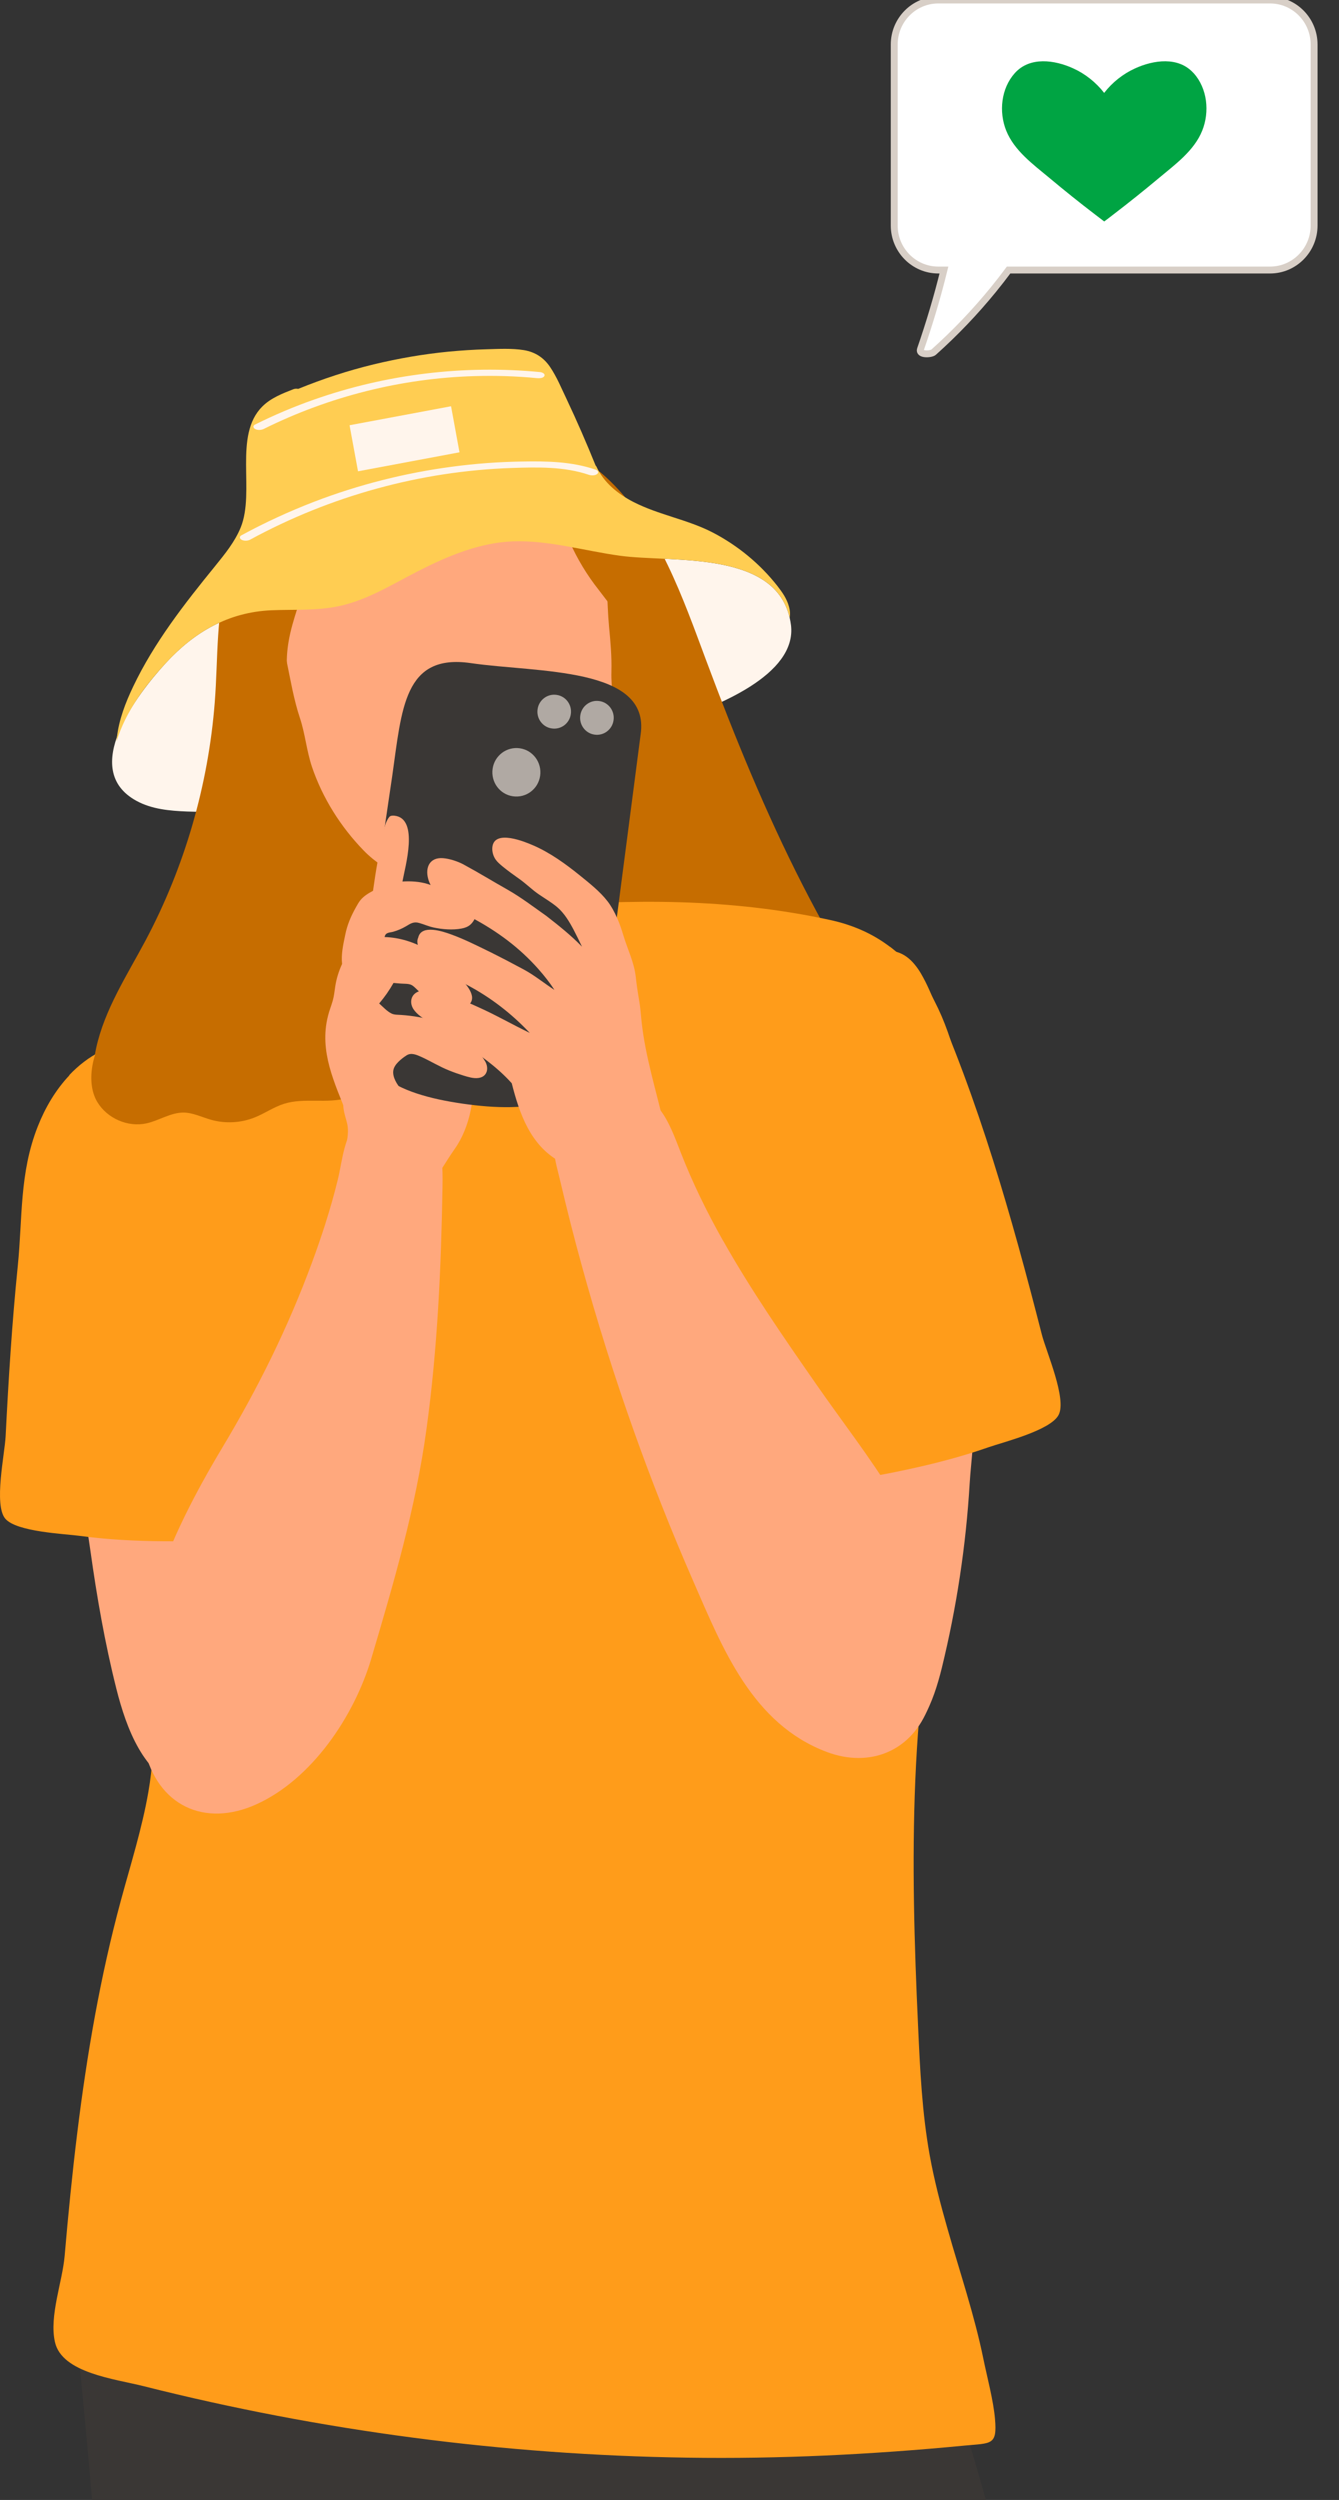 <svg width="97" height="181" viewBox="0 0 97 181" fill="none" xmlns="http://www.w3.org/2000/svg">
<rect x="0" y="0" width="97" height="181" fill="#333333" stroke="none"/>
<g clip-path="url(#clip0_1391_3136)">
<path d="M57.297 45.239C56.577 39.746 48.739 40.757 44.94 40.239C42.343 39.888 39.766 39.099 37.127 39.197C34.726 39.29 32.405 40.27 30.291 41.349C28.428 42.298 26.626 43.439 24.586 43.877C22.973 44.228 21.299 44.117 19.65 44.185C16.553 44.321 14.085 45.745 11.996 48.02C9.931 50.271 5.735 55.721 9.889 57.984C10.994 58.588 12.295 58.705 13.554 58.755C21.849 59.075 30.12 56.51 38.165 54.741C41.739 53.958 45.483 53.335 48.996 52.12C51.708 51.183 57.78 48.914 57.297 45.227V45.239Z" fill="#FFF5EC"/>
<path d="M43.431 34.166C41.397 32.464 39.252 30.621 36.607 29.992C35.459 29.721 34.268 29.69 33.089 29.721C28.837 29.844 24.433 30.892 21.22 33.704C18.96 35.677 17.475 38.396 16.596 41.244C15.612 44.426 15.814 47.57 15.557 50.856C15.087 56.868 13.37 62.781 10.542 68.095C9.192 70.629 7.573 73.09 6.962 75.901C6.626 77.449 6.706 79.286 7.891 80.328C8.575 80.926 9.497 81.136 10.377 81.333C12.68 81.839 14.989 82.344 17.341 82.523C21.739 82.85 26.137 81.999 30.541 81.752C35.483 81.469 40.468 81.943 45.385 81.37C50.059 80.827 54.573 79.354 59.026 77.806C59.979 77.473 61.634 76.955 62.233 76.043C62.966 74.927 62.447 72.905 62.068 71.758C61.567 70.26 60.755 68.891 59.985 67.516C59.35 66.381 58.739 65.241 58.146 64.082C55.459 58.822 53.217 53.341 51.152 47.804C49.472 43.303 47.749 38.291 44.225 34.857C43.974 34.61 43.712 34.376 43.443 34.148L43.431 34.166Z" fill="#C66D00"/>
<path d="M44.42 66.258C43.822 64.914 43.412 63.49 43.119 62.047C42.887 60.906 42.765 59.76 42.606 58.613C42.429 57.355 41.39 57.959 40.327 58.021C37.67 58.169 35.025 58.502 32.417 59.026C31.146 59.279 29.814 59.513 28.581 59.926C27.567 60.265 27.524 61.005 27.475 62.084C27.395 63.878 27.316 65.672 27.237 67.473C27.2 68.324 27.237 69.224 27.121 70.069C27.023 70.765 26.772 71.406 26.919 72.134C27.09 72.979 27.805 73.121 28.348 73.651C29.032 74.317 29.637 75.05 30.321 75.71C31.72 77.067 33.235 78.318 34.842 79.453C37.163 81.093 38.25 79.785 40.022 78.047C41.696 76.407 43.211 74.625 44.542 72.732C44.933 72.177 45.172 71.48 45.569 70.956C45.911 70.506 46.32 70.358 46.216 69.686C46.137 69.187 45.825 68.755 45.544 68.324C45.11 67.664 44.738 66.967 44.42 66.252V66.258Z" fill="#FFA87D"/>
<path d="M14.403 286.099C14.965 290.428 15.557 294.75 16.162 299.072H38.214C36.76 267.134 36.131 234.974 37.212 202.956C37.524 193.708 37.903 184.459 38.275 175.211C38.495 175.106 38.654 174.946 38.66 174.73C38.996 166.48 30.218 162.725 23.81 162.097C17.414 161.474 11.055 164.107 6.92 169.31C6.291 169.249 5.582 169.458 5.631 169.915C9.638 208.579 9.4 247.503 14.397 286.099H14.403Z" fill="#3A3735"/>
<path d="M49.661 206.446C56.24 221.94 59.179 238.667 60.974 255.339C61.885 263.817 62.514 272.319 63.204 280.815C63.546 285.039 63.901 289.256 64.316 293.473C64.499 295.329 64.328 297.456 64.878 299.072H85.275C85.232 298.215 85.116 297.302 85.116 296.815C85.158 290.896 85.165 284.977 85.134 279.058C85.079 267.609 84.89 256.153 84.572 244.703C84.529 243.168 84.456 241.621 84.34 240.067C84.12 236.836 83.76 233.581 83.295 230.313C81.548 218.012 78.299 205.576 75.006 194.047C72.214 184.256 69.74 173.324 65.605 164.076C63.937 160.345 59.478 160.672 55.171 162.133C50.034 163.872 45.007 165.931 40.114 168.305C38.153 169.255 36.021 170.494 35.441 172.64C34.921 174.569 35.838 176.561 36.723 178.343C41.305 187.573 45.624 196.951 49.655 206.446H49.661Z" fill="#3A3735"/>
<path d="M40.523 35.239C40.352 35.097 40.169 34.962 39.985 34.838C37.67 33.235 35.282 33.285 32.624 33.365C30.004 33.445 27.42 34.259 25.203 35.671C23.12 36.996 21.922 38.982 21.091 41.3C20.694 42.41 20.352 43.55 20.248 44.734C20.157 45.795 20.517 46.676 20.731 47.706C20.737 47.749 20.749 47.786 20.756 47.829C21.043 49.21 21.281 50.653 21.727 51.985C22.106 53.126 22.209 54.346 22.594 55.505C23.364 57.781 24.677 59.858 26.339 61.572C28 63.286 30.401 64.1 32.576 64.92C33.04 65.093 33.529 65.222 34.029 65.247C34.5 65.272 34.983 65.148 35.453 65.105C36.253 65.031 36.992 64.655 37.621 64.168C39.472 62.744 41.531 61.258 42.63 59.137C43.73 57.01 44.39 54.636 44.469 52.238C44.512 51.017 44.255 49.821 44.292 48.612C44.322 47.539 44.225 46.448 44.121 45.369C43.95 43.569 44.054 41.744 43.571 39.956C43.076 38.118 41.983 36.447 40.517 35.251L40.523 35.239Z" fill="#FFA87D"/>
<path d="M64.463 68.546C63.271 67.639 61.836 66.973 60.113 66.603C52.856 65.031 45.679 65.062 38.293 65.703C32.985 66.166 28.135 67.689 23.04 69.057C18.221 70.352 13.346 72.109 9.589 75.544C8.691 76.364 7.854 77.288 7.347 78.398C6.248 80.803 6.883 83.473 7.005 85.994C7.127 88.387 6.675 90.742 6.724 93.159C6.828 98.56 7.775 103.905 8.752 109.202C10.004 115.99 11.953 122.791 10.75 129.733C10.286 132.403 9.461 134.992 8.752 137.613C7.262 143.113 6.297 148.742 5.6 154.396C5.234 157.367 4.94 160.345 4.684 163.323C4.519 165.222 3.554 167.689 3.981 169.569C4.488 171.814 8.318 172.233 10.414 172.763C23.278 176.006 36.51 177.739 49.771 177.936C56.472 178.041 63.155 177.708 69.832 177.067C71.817 176.875 72.245 177.067 72.08 175.137C71.964 173.787 71.518 172.153 71.237 170.778C70.583 167.584 69.527 164.495 68.641 161.369C68.14 159.618 67.676 157.848 67.352 156.054C66.796 152.978 66.65 149.845 66.509 146.726C65.959 134.863 65.794 122.846 68.684 111.218C69.765 106.859 71.304 103.018 71.371 98.486C71.481 91.309 71.084 83.51 69.227 76.549C68.329 73.195 66.894 70.377 64.475 68.546H64.463Z" fill="#FF9C1A"/>
<path d="M56.558 109.158C55.691 114.116 56.179 119.221 57.859 123.974C58.678 126.287 61.891 127.52 64.255 126.724C66.607 125.929 67.627 123.198 68.225 120.768C69.3 116.378 69.978 111.89 70.247 107.377C70.437 104.189 71.616 98.523 67.425 97.413C64.114 96.531 61.286 99.503 59.838 102.08C58.519 104.423 57.041 106.427 56.558 109.158Z" fill="#FFA87D"/>
<path d="M66.741 70.525C66.16 69.538 65.379 68.761 64.157 68.842C62.666 68.934 60.638 69.464 59.368 70.272C58.128 71.067 57.242 72.331 56.582 73.657C54.175 78.491 54.426 84.2 55.031 89.577C55.391 92.777 55.721 95.983 56.228 99.164C56.491 100.792 56.796 102.42 57.187 104.023C57.401 104.898 57.462 107.192 58.415 107.506C58.842 107.648 59.313 107.574 59.759 107.5C63.742 106.822 67.749 106.131 71.579 104.793C72.709 104.399 76.069 103.573 76.68 102.457C77.309 101.31 75.794 97.876 75.47 96.612C73.295 88.115 70.901 79.632 67.297 71.622C67.126 71.246 66.942 70.87 66.735 70.519L66.741 70.525Z" fill="#FF9C1A"/>
<path d="M22.478 109.898C23.113 112.79 22.6 115.195 22.466 118.129C22.338 120.99 22.014 123.962 20.487 126.379C18.959 128.79 15.905 130.442 13.23 129.48C10.408 128.469 9.167 125.195 8.428 122.26C7.598 118.962 7.017 115.62 6.547 112.254C6.162 109.491 5.502 106.729 6.852 104.109C7.982 101.914 9.4 99.768 11.849 98.954C13.553 98.387 15.496 98.547 17.06 99.442C19.436 100.798 20.658 103.535 21.482 106.168C21.867 107.395 22.197 108.641 22.472 109.898H22.478Z" fill="#FFA87D"/>
<path d="M5.014 77.843C5.679 77.141 6.443 76.542 7.317 76.111C16.266 71.684 18.532 87.338 19.027 92.943C19.308 96.149 19.625 99.355 19.754 102.58C19.821 104.232 19.839 105.885 19.778 107.537C19.741 108.437 20.139 110.7 19.271 111.199C18.88 111.427 18.41 111.446 17.958 111.464C13.92 111.606 9.858 111.742 5.844 111.206C4.659 111.045 1.202 110.916 0.383 109.954C-0.46 108.961 0.341 105.287 0.408 103.986C0.615 99.873 0.872 95.761 1.287 91.667C1.642 88.177 1.397 84.952 2.735 81.561C3.267 80.205 4.03 78.91 5.026 77.856L5.014 77.843Z" fill="#FF9C1A"/>
<path d="M45.893 44.839C45.734 44.888 45.563 44.9 45.386 44.839C44.763 44.654 43.791 43.236 43.37 42.705C42.521 41.633 41.812 40.455 41.256 39.203C40.932 38.464 40.657 37.693 40.199 37.027C39.118 35.467 37.182 34.746 35.312 34.48C32.949 34.148 30.462 34.45 28.202 35.22C25.63 36.096 24.287 37.391 23.156 39.882C22.448 41.429 21.843 43.026 21.348 44.66C20.841 46.325 20.658 47.533 20.847 49.241C21.214 52.509 22.051 55.727 23.334 58.755C24.567 61.671 26.211 64.408 27.329 67.38C28.227 69.766 28.788 72.38 28.428 74.933C28.165 76.807 27.096 78.922 25.178 79.49C23.694 79.927 22.057 79.453 20.579 79.915C19.827 80.149 19.174 80.618 18.441 80.908C17.445 81.302 16.327 81.364 15.295 81.074C14.629 80.889 13.981 80.556 13.291 80.55C12.356 80.55 11.526 81.129 10.609 81.333C9.259 81.629 7.763 80.975 7.048 79.785C6.107 78.213 6.822 75.63 8.025 74.36C9.229 73.09 11.147 72.794 12.485 71.665C13.15 71.104 13.639 70.358 14.079 69.6C16.186 65.956 17.292 61.8 17.781 57.608C18.147 54.469 18.166 51.294 18.062 48.137C17.964 45.239 17.988 42.693 19.375 40.054C20.621 37.687 22.778 35.183 25.166 33.969C26.858 33.112 28.746 32.736 30.603 32.39C34.549 31.651 38.862 31.872 42.105 34.505C43.706 35.8 44.976 37.471 46.033 39.24C46.601 40.19 47.127 41.219 47.151 42.329C47.169 43.057 46.699 44.555 45.886 44.826L45.893 44.839Z" fill="#C66D00"/>
<path d="M52.368 89.811C51.213 87.758 50.175 85.649 49.319 83.454C48.495 81.345 47.53 78.472 44.836 79.508C43.596 79.989 41.58 79.909 40.658 80.988C39.607 82.215 40.273 84.169 40.596 85.55C41.073 87.585 41.586 89.607 42.142 91.617C43.248 95.644 44.5 99.626 45.899 103.554C47.212 107.247 48.654 110.897 50.224 114.486C52.349 119.35 54.493 124.807 59.887 126.841C63.033 128.025 66.088 126.774 67.279 123.549C68.012 121.558 68.152 119.517 67.761 117.445C67.175 114.331 66.418 111.07 64.768 108.357C63.052 105.539 61.017 102.937 59.136 100.231C56.772 96.833 54.402 93.412 52.374 89.811H52.368Z" fill="#FFA87D"/>
<path d="M23.566 88.609C23.902 87.554 24.207 86.488 24.47 85.415C24.812 84.028 24.922 82.005 26.137 81.037C27.762 79.743 30.377 80.143 31.427 82.024C32.075 83.183 32.075 84.576 32.057 85.902C31.959 91.772 31.696 97.647 30.896 103.462C30.114 109.196 28.526 114.584 26.895 120.09C25.661 124.252 22.594 128.815 18.575 130.633C14.818 132.335 11.397 130.726 10.469 126.644C8.703 118.869 12.246 111.243 16.125 104.775C18.691 100.496 20.866 96.118 22.613 91.377C22.955 90.458 23.272 89.527 23.572 88.596L23.566 88.609Z" fill="#FFA87D"/>
<path d="M34.335 77.319C34.335 77.202 34.341 77.091 34.347 76.974C34.365 76.592 34.42 76.407 34.121 76.123C33.877 75.895 33.553 75.741 33.248 75.636C31.867 75.161 30.23 75.371 28.837 75.673C27.579 75.944 26.186 76.808 25.465 77.911C24.964 78.676 24.738 79.638 24.934 80.532C25.007 80.871 25.135 81.198 25.184 81.543C25.331 82.603 24.683 83.744 25.123 84.718C25.276 85.051 25.545 85.322 25.832 85.55C26.375 85.976 27.011 86.266 27.658 86.506C28.446 86.796 29.442 87.32 30.236 86.833C30.633 86.592 30.926 86.216 31.195 85.834C31.812 84.971 32.331 84.052 32.936 83.189C33.516 82.369 33.883 81.407 34.09 80.427C34.31 79.391 34.31 78.361 34.347 77.313L34.335 77.319Z" fill="#FFA87D"/>
<path d="M33.498 79.904C28.653 79.198 25.287 77.575 25.98 72.684L28.411 56.202C29.111 51.312 29.254 47.309 34.099 48.009C38.944 48.716 47.105 48.26 46.412 53.15L43.538 75.231C42.838 80.121 38.343 80.604 33.498 79.904Z" fill="#3A3735"/>
<path d="M39.973 52.74C39.309 52.647 38.844 52.019 38.944 51.348C39.037 50.677 39.659 50.209 40.323 50.31C40.988 50.403 41.453 51.031 41.352 51.702C41.26 52.373 40.638 52.841 39.973 52.74Z" fill="#B0A9A3"/>
<path d="M43.068 53.187C42.403 53.094 41.938 52.466 42.038 51.795C42.131 51.124 42.753 50.656 43.418 50.757C44.082 50.85 44.547 51.478 44.447 52.149C44.354 52.819 43.732 53.288 43.068 53.187Z" fill="#B0A9A3"/>
<path d="M39.13 56.166C38.994 57.126 38.115 57.789 37.158 57.652C36.207 57.515 35.55 56.628 35.686 55.661C35.822 54.702 36.708 54.039 37.658 54.176C38.608 54.313 39.266 55.207 39.13 56.166Z" fill="#B0A9A3"/>
<path d="M48.202 81.876C48.183 81.765 48.159 81.654 48.128 81.537C47.554 79.021 46.76 76.555 46.479 73.984C46.424 73.46 46.394 72.954 46.302 72.436C46.204 71.869 46.119 71.302 46.057 70.734C45.935 69.649 45.465 68.749 45.16 67.726C44.915 66.893 44.543 65.944 44.017 65.26C43.455 64.532 42.679 63.928 41.971 63.354C40.945 62.528 39.857 61.745 38.648 61.215C38.025 60.944 35.807 60.019 35.667 61.338C35.636 61.646 35.728 61.979 35.905 62.232C36.039 62.423 36.217 62.571 36.394 62.719C36.803 63.058 37.218 63.348 37.64 63.65C38.129 63.995 38.556 64.433 39.063 64.772C39.497 65.068 39.955 65.333 40.358 65.673C40.877 66.11 41.25 66.739 41.562 67.331C41.769 67.732 41.971 68.133 42.16 68.54C41.372 67.726 40.474 67.01 39.57 66.308C38.648 65.66 37.774 64.988 36.803 64.433C35.722 63.823 34.665 63.175 33.572 62.584C33.156 62.362 32.57 62.17 32.105 62.133C31.146 62.053 30.78 62.781 31.024 63.65C31.116 63.971 31.281 64.267 31.47 64.544C32.099 65.457 33.236 65.944 34.188 66.449C36.021 67.424 37.628 68.607 39.014 70.174C39.43 70.648 39.821 71.135 40.163 71.672C39.424 71.191 38.727 70.617 37.952 70.198C37.151 69.766 36.351 69.347 35.532 68.94C34.598 68.484 33.663 68.009 32.68 67.652C32.081 67.436 30.517 66.9 30.297 67.886C29.998 68.515 30.841 69.397 31.287 69.779C32.05 70.432 32.973 70.852 33.853 71.32C35.545 72.214 37.066 73.392 38.379 74.785C37.108 74.175 35.887 73.466 34.604 72.899C33.578 72.442 32.503 71.906 31.391 71.733C31.018 71.678 30.627 71.653 30.279 71.801C29.754 72.023 29.656 72.603 29.949 73.059C30.206 73.454 30.639 73.713 31.018 73.965C31.782 74.477 32.57 74.958 33.339 75.451C34.683 76.314 36.003 77.239 37.072 78.429C37.634 80.643 38.428 82.905 40.517 84.077C40.523 84.151 40.596 84.219 40.688 84.256C42.686 85.039 44.384 84.638 46.4 84.348C48 84.12 48.507 83.54 48.196 81.876H48.202Z" fill="#FFA87D"/>
<path d="M35.129 76.82C34.457 75.71 33.284 74.73 32.123 74.187C31.366 73.836 30.541 73.645 29.717 73.546C29.503 73.521 29.289 73.497 29.075 73.484C28.855 73.466 28.581 73.484 28.373 73.386C28.049 73.231 27.75 72.905 27.469 72.652C27.86 72.189 28.208 71.696 28.507 71.166C28.672 71.178 28.831 71.197 28.996 71.209C29.246 71.234 29.619 71.197 29.845 71.332C30.047 71.456 30.218 71.672 30.401 71.826C30.608 71.998 30.822 72.159 31.048 72.3C31.781 72.775 32.905 73.41 33.773 72.892C34.744 72.313 33.822 71.339 33.339 70.79C32.643 70.007 31.855 69.292 30.951 68.761C30.01 68.213 28.947 67.874 27.86 67.843C27.884 67.719 27.933 67.621 28.067 67.559C28.183 67.504 28.355 67.498 28.483 67.46C28.813 67.368 29.124 67.232 29.417 67.06C29.747 66.862 29.973 66.708 30.37 66.825C30.725 66.924 31.055 67.078 31.415 67.152C32.044 67.288 32.795 67.35 33.437 67.226C33.675 67.183 33.907 67.097 34.084 66.936C34.28 66.77 34.506 66.382 34.487 66.11C34.469 65.864 34.243 65.722 34.048 65.611C33.675 65.389 33.296 65.179 32.918 64.957C32.294 64.6 31.671 64.217 30.981 64.002C30.395 63.823 29.765 63.786 29.155 63.823C29.338 62.781 30.376 59.26 28.581 59.057C28.422 59.038 28.269 59.057 28.202 59.149C27.884 59.544 27.817 60.086 27.713 60.574C27.591 61.141 27.475 61.714 27.371 62.288C27.237 63.021 27.127 63.755 27.023 64.495C26.699 64.668 26.357 64.871 26.119 65.161C25.991 65.321 25.887 65.5 25.789 65.679C25.422 66.338 25.154 66.949 25.007 67.695C24.866 68.373 24.701 69.1 24.781 69.791C24.543 70.309 24.372 70.852 24.286 71.419C24.231 71.77 24.201 72.115 24.103 72.455C23.999 72.825 23.852 73.176 23.761 73.552C23.101 76.135 24.25 78.417 25.166 80.766C25.306 81.124 25.447 81.487 25.709 81.765C25.978 82.042 26.339 82.203 26.699 82.332C27.395 82.579 28.122 82.739 28.855 82.8C29.191 82.831 29.54 82.838 29.851 82.708C30.853 82.289 30.828 81.068 30.328 80.248C30.004 79.718 29.485 79.342 29.075 78.879C28.77 78.534 28.409 77.979 28.495 77.486C28.568 77.048 29.094 76.641 29.454 76.407C29.796 76.191 30.181 76.37 30.517 76.518C31.207 76.832 31.849 77.233 32.551 77.51C32.887 77.646 33.223 77.763 33.565 77.868C33.913 77.973 34.292 78.096 34.658 78.047C35.312 77.96 35.441 77.326 35.129 76.814V76.82Z" fill="#FFA87D"/>
<path d="M57.206 44.734C56.082 39.808 48.617 40.745 44.94 40.239C42.343 39.888 39.766 39.099 37.127 39.197C34.726 39.29 32.405 40.27 30.291 41.349C28.428 42.299 26.626 43.439 24.586 43.877C22.973 44.228 21.299 44.117 19.65 44.185C16.553 44.321 14.085 45.751 11.996 48.026C10.487 49.667 9.094 51.541 8.447 53.668C8.447 53.569 8.459 53.477 8.471 53.384C8.618 52.102 9.088 50.881 9.644 49.716C11.165 46.522 13.364 43.711 15.594 40.973C16.296 40.104 17.017 39.222 17.439 38.186C18.495 35.572 16.895 31.521 19.009 29.425C19.625 28.814 20.462 28.488 21.256 28.179C21.342 28.142 21.476 28.13 21.605 28.155C23.376 27.433 25.197 26.835 27.054 26.385C28.843 25.954 30.658 25.639 32.484 25.46C33.4 25.374 34.323 25.312 35.245 25.288C36.131 25.263 37.072 25.208 37.951 25.349C38.77 25.485 39.399 25.898 39.857 26.582C40.34 27.298 40.682 28.136 41.054 28.913C41.8 30.491 42.496 32.095 43.15 33.71C43.174 33.728 43.193 33.753 43.205 33.778C43.742 34.949 44.769 35.769 45.886 36.343C47.743 37.292 49.802 37.607 51.635 38.556C53.437 39.493 55.049 40.813 56.314 42.422C56.662 42.866 56.998 43.347 57.145 43.889C57.242 44.222 57.248 44.5 57.2 44.734H57.206Z" fill="#FFCD52"/>
<path d="M43.113 33.994C41.427 33.414 39.619 33.383 37.859 33.414C36.149 33.439 34.445 33.562 32.753 33.79C29.344 34.24 25.978 35.091 22.765 36.324C20.957 37.021 19.198 37.829 17.493 38.754C17.334 38.84 17.341 38.982 17.493 39.074C17.658 39.173 17.945 39.167 18.116 39.074C23.932 35.911 30.462 34.105 37.071 33.883C38.934 33.821 40.889 33.772 42.673 34.382C42.844 34.438 43.137 34.438 43.278 34.302C43.418 34.154 43.259 34.037 43.119 33.994H43.113Z" fill="#FFF5EC"/>
<path d="M39.124 26.94C33.602 26.41 27.982 27.088 22.747 28.932C21.287 29.443 19.864 30.048 18.477 30.738C18.312 30.818 18.331 30.972 18.477 31.059C18.648 31.157 18.923 31.145 19.1 31.059C23.847 28.703 29.088 27.384 34.378 27.23C35.887 27.187 37.389 27.23 38.892 27.378C39.051 27.39 39.356 27.396 39.436 27.218C39.515 27.045 39.246 26.952 39.13 26.94H39.124Z" fill="#FFF5EC"/>
<path d="M32.675 29.413L25.323 30.788L25.935 34.123L33.287 32.747L32.675 29.413Z" fill="#FFF5EC"/>
<path d="M91.999 0H67.973C66.211 0 64.78 1.444 64.78 3.223V16.329C64.78 18.107 66.211 19.551 67.973 19.551H68.381C67.904 21.489 67.334 23.402 66.68 25.291C66.534 25.711 67.448 25.662 67.633 25.499C69.194 24.104 70.644 22.586 71.97 20.959C72.346 20.498 72.71 20.029 73.065 19.551H92.003C93.765 19.551 95.196 18.107 95.196 16.329V3.223C95.196 1.444 93.765 0 92.003 0H91.999Z" fill="white" stroke="#D8CFC7" stroke-width="0.5" stroke-miterlimit="10"/>
<path d="M86.463 5.294C85.367 4.075 83.569 4.34 82.227 4.952C81.354 5.348 80.578 5.963 79.988 6.726C79.398 5.968 78.622 5.348 77.749 4.952C76.407 4.34 74.609 4.075 73.514 5.294C72.52 6.404 72.346 8.097 72.891 9.455C73.473 10.911 74.856 11.911 76.016 12.878C77.103 13.787 78.206 14.672 79.334 15.533C79.552 15.704 79.774 15.872 79.992 16.035C80.215 15.872 80.433 15.7 80.651 15.533C81.775 14.672 82.882 13.787 83.969 12.878C85.125 11.911 86.511 10.911 87.093 9.455C87.638 8.093 87.465 6.404 86.471 5.294H86.463Z" fill="#00A443"/>
</g>
<defs>
<clipPath id="clip0_1391_3136">
<rect width="97" height="181" fill="white"/>
</clipPath>
</defs>
</svg>
